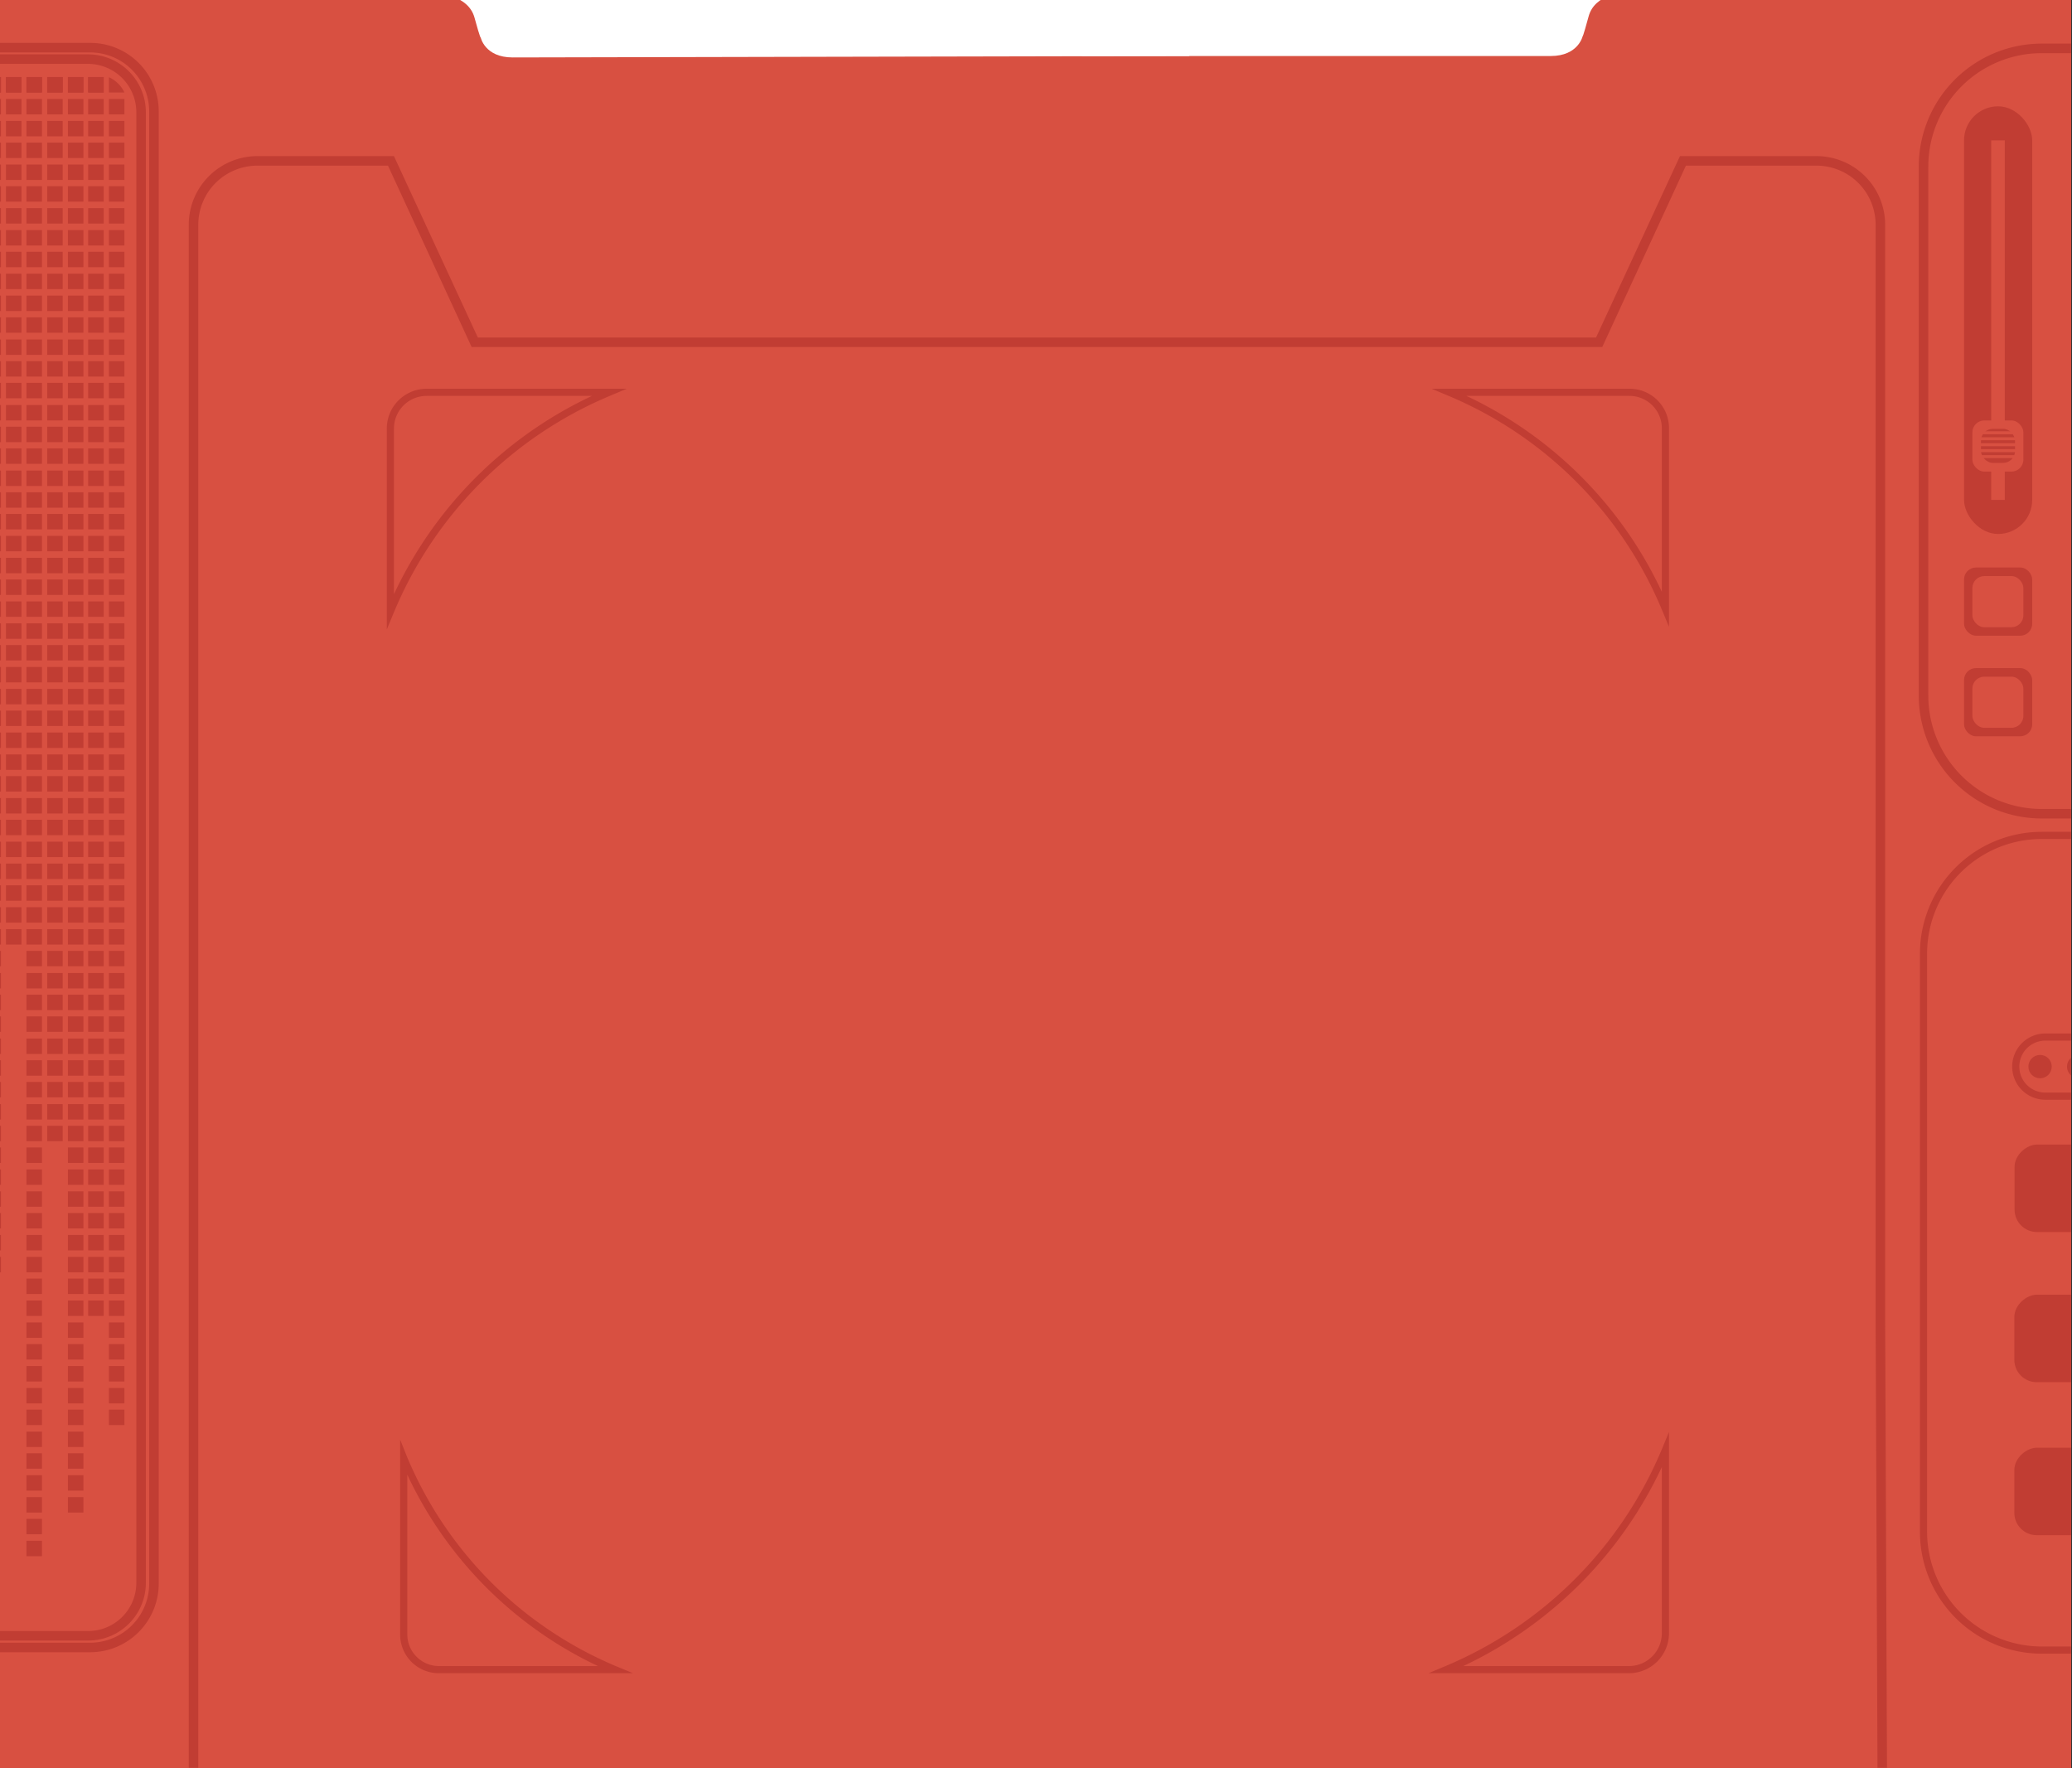 <?xml version="1.0" encoding="UTF-8"?> <svg xmlns="http://www.w3.org/2000/svg" xmlns:xlink="http://www.w3.org/1999/xlink" viewBox="0 0 869.4 741.9"><rect x="0" y="0" width="869.4" height="741.9" fill="#333333" stroke="none"/> <defs> <style>.a{fill:#c13d33;}.b{clip-path:url(#a);}.c{fill:#d85041;}.d{fill:#fff;}</style> <clipPath id="a"> <rect class="a" y="-0.3" width="869" height="742"></rect> </clipPath> </defs> <title>Монтажная область 19856</title> <rect class="a" y="-0.3" width="869" height="742"></rect> <g class="b"> <rect class="c" x="-192" y="-1.5" width="1306.4" height="777.23" transform="translate(922.4 774.2) rotate(180)"></rect> <rect class="c" width="1811" height="1138"></rect> <path class="a" d="M955.7,693.8h-99a51.1,51.1,0,0,1-51.1-51.1V400a51.1,51.1,0,0,1,51.1-51h99a51.1,51.1,0,0,1,51,51V642.7A51.1,51.1,0,0,1,955.7,693.8ZM856.7,352a48.1,48.1,0,0,0-48.1,48V642.7a48.2,48.2,0,0,0,48.1,48.1h99a48.1,48.1,0,0,0,48-48.1V400a48,48,0,0,0-48-48Z"></path> <path class="a" d="M955.7,343.4h-99a51.6,51.6,0,0,1-51.6-51.5V69.8a51.6,51.6,0,0,1,51.6-51.5h99a51.6,51.6,0,0,1,51.5,51.5V291.9A51.6,51.6,0,0,1,955.7,343.4Zm-99-321.1a47.6,47.6,0,0,0-47.6,47.5V291.9a47.6,47.6,0,0,0,47.6,47.5h99a47.5,47.5,0,0,0,47.5-47.5V69.8a47.5,47.5,0,0,0-47.5-47.5Z"></path> <path class="a" d="M632.4,816.9H107.9a28.8,28.8,0,0,1-28.7-28.8V94.2a28.8,28.8,0,0,1,28.7-28.7h57.4l35.2,76.1H669.7l35.2-76.1h57.4A28.8,28.8,0,0,1,791,94.2V553.4l1,244.5-130.9-7.6A28.8,28.8,0,0,1,632.4,816.9ZM162.8,69.5H107.9A24.8,24.8,0,0,0,83.2,94.2V788.1a24.8,24.8,0,0,0,24.7,24.8H632.4a24.8,24.8,0,0,0,24.8-24.8V786L788,793.6l-1-240.2V94.2a24.8,24.8,0,0,0-24.7-24.7H707.4l-35.1,76.1H197.9Z"></path> <path class="a" d="M37.8,693.2h-64A28.8,28.8,0,0,1-55,664.5V46.7A28.7,28.7,0,0,1-26.2,18h64A28.7,28.7,0,0,1,66.6,46.7V664.5A28.8,28.8,0,0,1,37.8,693.2ZM-26.2,22A24.8,24.8,0,0,0-51,46.7V664.5a24.8,24.8,0,0,0,24.8,24.7h64a24.8,24.8,0,0,0,24.8-24.7V46.7A24.8,24.8,0,0,0,37.8,22ZM36.9,688.3H-25.3a24.2,24.2,0,0,1-24.3-24.2V47.1A24.3,24.3,0,0,1-25.3,22.8H36.9A24.3,24.3,0,0,1,61.2,47.1v617A24.2,24.2,0,0,1,36.9,688.3ZM-25.3,26.8A20.3,20.3,0,0,0-45.6,47.1v617a20.2,20.2,0,0,0,20.3,20.2H36.9a20.2,20.2,0,0,0,20.3-20.2V47.1A20.3,20.3,0,0,0,36.9,26.8Z"></path> <path class="a" d="M45.7,32.4h0a13.1,13.1,0,0,1,6.5,6.4H45.7Z"></path> <rect class="a" x="45.7" y="41.5" width="6.5" height="6.47" transform="translate(97.9 89.5) rotate(180)"></rect> <rect class="a" x="45.7" y="50.7" width="6.5" height="6.47" transform="translate(97.9 107.9) rotate(180)"></rect> <rect class="a" x="45.7" y="59.9" width="6.5" height="6.47" transform="translate(97.9 126.2) rotate(180)"></rect> <rect class="a" x="45.7" y="69" width="6.5" height="6.47" transform="translate(97.9 144.5) rotate(180)"></rect> <rect class="a" x="45.7" y="78.2" width="6.5" height="6.47" transform="translate(97.9 162.8) rotate(180)"></rect> <rect class="a" x="45.7" y="87.4" width="6.5" height="6.47" transform="translate(97.9 181.2) rotate(180)"></rect> <rect class="a" x="45.7" y="96.5" width="6.5" height="6.47" transform="translate(97.9 199.5) rotate(180)"></rect> <rect class="a" x="45.7" y="105.7" width="6.5" height="6.47" transform="translate(97.9 217.8) rotate(180)"></rect> <rect class="a" x="45.7" y="114.9" width="6.5" height="6.47" transform="translate(97.9 236.2) rotate(180)"></rect> <rect class="a" x="45.7" y="124" width="6.5" height="6.47" transform="translate(97.9 254.5) rotate(180)"></rect> <rect class="a" x="45.7" y="133.2" width="6.5" height="6.47" transform="translate(97.9 272.8) rotate(180)"></rect> <rect class="a" x="45.7" y="142.3" width="6.5" height="6.47" transform="translate(97.9 291.2) rotate(180)"></rect> <rect class="a" x="45.7" y="151.5" width="6.5" height="6.47" transform="translate(97.9 309.5) rotate(180)"></rect> <rect class="a" x="45.7" y="160.7" width="6.5" height="6.47" transform="translate(97.9 327.8) rotate(180)"></rect> <rect class="a" x="45.7" y="169.8" width="6.5" height="6.47" transform="translate(97.9 346.2) rotate(180)"></rect> <rect class="a" x="45.7" y="179" width="6.5" height="6.47" transform="translate(97.9 364.5) rotate(180)"></rect> <rect class="a" x="45.7" y="188.2" width="6.5" height="6.47" transform="translate(97.9 382.8) rotate(180)"></rect> <rect class="a" x="45.7" y="197.3" width="6.5" height="6.47" transform="translate(97.9 401.2) rotate(180)"></rect> <rect class="a" x="45.7" y="206.5" width="6.5" height="6.47" transform="translate(97.9 419.5) rotate(180)"></rect> <rect class="a" x="45.7" y="215.7" width="6.5" height="6.47" transform="translate(97.9 437.8) rotate(180)"></rect> <rect class="a" x="45.7" y="224.8" width="6.5" height="6.47" transform="translate(97.9 456.1) rotate(180)"></rect> <rect class="a" x="45.7" y="234" width="6.5" height="6.47" transform="translate(97.9 474.5) rotate(180)"></rect> <rect class="a" x="45.7" y="243.2" width="6.5" height="6.47" transform="translate(97.9 492.8) rotate(180)"></rect> <rect class="a" x="45.7" y="252.3" width="6.5" height="6.47" transform="translate(97.9 511.1) rotate(180)"></rect> <rect class="a" x="45.7" y="261.5" width="6.5" height="6.47" transform="translate(97.9 529.5) rotate(180)"></rect> <rect class="a" x="45.7" y="270.7" width="6.5" height="6.47" transform="translate(97.9 547.8) rotate(180)"></rect> <rect class="a" x="45.7" y="279.8" width="6.5" height="6.47" transform="translate(97.9 566.1) rotate(180)"></rect> <rect class="a" x="45.7" y="289" width="6.5" height="6.47" transform="translate(97.9 584.5) rotate(180)"></rect> <rect class="a" x="45.7" y="298.2" width="6.5" height="6.47" transform="translate(97.9 602.8) rotate(180)"></rect> <rect class="a" x="45.7" y="307.3" width="6.5" height="6.47" transform="translate(97.9 621.1) rotate(180)"></rect> <rect class="a" x="45.7" y="316.5" width="6.5" height="6.47" transform="translate(97.9 639.5) rotate(180)"></rect> <rect class="a" x="45.7" y="325.7" width="6.5" height="6.47" transform="translate(97.9 657.8) rotate(180)"></rect> <rect class="a" x="45.7" y="334.8" width="6.5" height="6.47" transform="translate(97.9 676.1) rotate(180)"></rect> <rect class="a" x="45.7" y="344" width="6.5" height="6.47" transform="translate(97.9 694.4) rotate(180)"></rect> <rect class="a" x="45.7" y="353.2" width="6.5" height="6.47" transform="translate(97.9 712.8) rotate(180)"></rect> <rect class="a" x="45.7" y="362.3" width="6.5" height="6.47" transform="translate(97.9 731.1) rotate(180)"></rect> <rect class="a" x="45.7" y="371.5" width="6.5" height="6.47" transform="translate(97.9 749.4) rotate(180)"></rect> <rect class="a" x="45.7" y="380.7" width="6.5" height="6.47" transform="translate(97.9 767.8) rotate(180)"></rect> <rect class="a" x="45.7" y="389.8" width="6.5" height="6.47" transform="translate(97.9 786.1) rotate(180)"></rect> <rect class="a" x="45.7" y="399" width="6.5" height="6.47" transform="translate(97.9 804.4) rotate(180)"></rect> <rect class="a" x="45.7" y="408.1" width="6.5" height="6.47" transform="translate(97.9 822.8) rotate(180)"></rect> <rect class="a" x="45.7" y="417.3" width="6.5" height="6.47" transform="translate(97.9 841.1) rotate(180)"></rect> <rect class="a" x="45.7" y="426.5" width="6.5" height="6.47" transform="translate(97.9 859.4) rotate(180)"></rect> <rect class="a" x="45.7" y="435.6" width="6.5" height="6.47" transform="translate(97.9 877.8) rotate(180)"></rect> <rect class="a" x="45.7" y="444.8" width="6.5" height="6.47" transform="translate(97.9 896.1) rotate(180)"></rect> <rect class="a" x="45.7" y="454" width="6.5" height="6.47" transform="translate(97.9 914.4) rotate(180)"></rect> <rect class="a" x="45.7" y="463.1" width="6.5" height="6.47" transform="translate(97.9 932.8) rotate(180)"></rect> <rect class="a" x="45.7" y="472.3" width="6.5" height="6.47" transform="translate(97.9 951.1) rotate(180)"></rect> <rect class="a" x="45.7" y="481.5" width="6.5" height="6.47" transform="translate(97.9 969.4) rotate(180)"></rect> <rect class="a" x="45.7" y="490.6" width="6.5" height="6.47" transform="translate(97.9 987.7) rotate(180)"></rect> <rect class="a" x="45.7" y="499.8" width="6.5" height="6.47" transform="translate(97.9 1006.1) rotate(180)"></rect> <rect class="a" x="45.7" y="509" width="6.5" height="6.47" transform="translate(97.9 1024.4) rotate(180)"></rect> <rect class="a" x="45.7" y="518.1" width="6.5" height="6.47" transform="translate(97.9 1042.7) rotate(180)"></rect> <rect class="a" x="45.7" y="527.3" width="6.5" height="6.47" transform="translate(97.9 1061.1) rotate(180)"></rect> <rect class="a" x="45.7" y="536.5" width="6.5" height="6.47" transform="translate(97.9 1079.4) rotate(180)"></rect> <rect class="a" x="45.7" y="545.6" width="6.5" height="6.47" transform="translate(97.9 1097.7) rotate(180)"></rect> <rect class="a" x="45.7" y="554.8" width="6.5" height="6.47" transform="translate(97.9 1116.1) rotate(180)"></rect> <rect class="a" x="45.7" y="564" width="6.5" height="6.47" transform="translate(97.9 1134.4) rotate(180)"></rect> <rect class="a" x="45.7" y="573.1" width="6.5" height="6.47" transform="translate(97.9 1152.7) rotate(180)"></rect> <rect class="a" x="45.7" y="582.3" width="6.5" height="6.47" transform="translate(97.9 1171.1) rotate(180)"></rect> <rect class="a" x="45.7" y="591.5" width="6.5" height="6.47" transform="translate(97.9 1189.4) rotate(180)"></rect> <rect class="a" x="37.1" y="32.4" width="6.5" height="6.47" transform="translate(80.6 71.2) rotate(180)"></rect> <rect class="a" x="37.1" y="41.5" width="6.5" height="6.47" transform="translate(80.6 89.5) rotate(180)"></rect> <rect class="a" x="37.1" y="50.7" width="6.5" height="6.47" transform="translate(80.6 107.9) rotate(180)"></rect> <rect class="a" x="37.1" y="59.9" width="6.5" height="6.47" transform="translate(80.6 126.2) rotate(180)"></rect> <rect class="a" x="37.1" y="69" width="6.5" height="6.47" transform="translate(80.6 144.5) rotate(180)"></rect> <rect class="a" x="37.1" y="78.2" width="6.5" height="6.47" transform="translate(80.6 162.8) rotate(180)"></rect> <rect class="a" x="37.1" y="87.4" width="6.5" height="6.47" transform="translate(80.6 181.2) rotate(180)"></rect> <rect class="a" x="37.1" y="96.5" width="6.5" height="6.47" transform="translate(80.6 199.5) rotate(180)"></rect> <rect class="a" x="37.1" y="105.7" width="6.5" height="6.47" transform="translate(80.6 217.8) rotate(180)"></rect> <rect class="a" x="37.1" y="114.9" width="6.5" height="6.47" transform="translate(80.6 236.2) rotate(180)"></rect> <rect class="a" x="37.1" y="124" width="6.5" height="6.47" transform="translate(80.6 254.5) rotate(180)"></rect> <rect class="a" x="37.1" y="133.2" width="6.5" height="6.47" transform="translate(80.6 272.8) rotate(180)"></rect> <rect class="a" x="37.1" y="142.3" width="6.5" height="6.47" transform="translate(80.6 291.2) rotate(180)"></rect> <rect class="a" x="37.1" y="151.5" width="6.5" height="6.47" transform="translate(80.6 309.5) rotate(180)"></rect> <rect class="a" x="37.1" y="160.7" width="6.5" height="6.47" transform="translate(80.6 327.8) rotate(180)"></rect> <rect class="a" x="37.1" y="169.8" width="6.5" height="6.47" transform="translate(80.6 346.2) rotate(180)"></rect> <rect class="a" x="37.1" y="179" width="6.5" height="6.47" transform="translate(80.6 364.5) rotate(180)"></rect> <rect class="a" x="37.1" y="188.2" width="6.5" height="6.47" transform="translate(80.6 382.8) rotate(180)"></rect> <rect class="a" x="37.1" y="197.3" width="6.5" height="6.47" transform="translate(80.6 401.2) rotate(180)"></rect> <rect class="a" x="37.1" y="206.5" width="6.5" height="6.47" transform="translate(80.6 419.5) rotate(180)"></rect> <rect class="a" x="37.1" y="215.7" width="6.5" height="6.47" transform="translate(80.6 437.8) rotate(180)"></rect> <rect class="a" x="37.1" y="224.8" width="6.5" height="6.47" transform="translate(80.6 456.1) rotate(180)"></rect> <rect class="a" x="37.1" y="234" width="6.5" height="6.47" transform="translate(80.6 474.5) rotate(180)"></rect> <rect class="a" x="37.1" y="243.2" width="6.5" height="6.47" transform="translate(80.6 492.8) rotate(180)"></rect> <rect class="a" x="37.1" y="252.3" width="6.5" height="6.47" transform="translate(80.6 511.1) rotate(180)"></rect> <rect class="a" x="37.1" y="261.5" width="6.5" height="6.47" transform="translate(80.6 529.5) rotate(180)"></rect> <rect class="a" x="37.1" y="270.7" width="6.5" height="6.47" transform="translate(80.6 547.8) rotate(180)"></rect> <rect class="a" x="37.1" y="279.8" width="6.5" height="6.47" transform="translate(80.6 566.1) rotate(180)"></rect> <rect class="a" x="37.1" y="289" width="6.5" height="6.47" transform="translate(80.6 584.5) rotate(180)"></rect> <rect class="a" x="37.1" y="298.2" width="6.5" height="6.47" transform="translate(80.6 602.8) rotate(180)"></rect> <rect class="a" x="37.1" y="307.3" width="6.5" height="6.47" transform="translate(80.6 621.1) rotate(180)"></rect> <rect class="a" x="37.1" y="316.5" width="6.5" height="6.47" transform="translate(80.6 639.5) rotate(180)"></rect> <rect class="a" x="37.1" y="325.7" width="6.5" height="6.47" transform="translate(80.6 657.8) rotate(180)"></rect> <rect class="a" x="37.1" y="334.8" width="6.5" height="6.47" transform="translate(80.6 676.1) rotate(180)"></rect> <rect class="a" x="37.1" y="344" width="6.5" height="6.47" transform="translate(80.6 694.4) rotate(180)"></rect> <rect class="a" x="37.1" y="353.2" width="6.5" height="6.47" transform="translate(80.6 712.8) rotate(180)"></rect> <rect class="a" x="37.1" y="362.3" width="6.5" height="6.47" transform="translate(80.6 731.1) rotate(180)"></rect> <rect class="a" x="37.1" y="371.5" width="6.5" height="6.47" transform="translate(80.6 749.4) rotate(180)"></rect> <rect class="a" x="37.1" y="380.7" width="6.5" height="6.47" transform="translate(80.6 767.8) rotate(180)"></rect> <rect class="a" x="37.1" y="389.8" width="6.5" height="6.47" transform="translate(80.6 786.1) rotate(180)"></rect> <rect class="a" x="37.1" y="399" width="6.5" height="6.47" transform="translate(80.6 804.4) rotate(180)"></rect> <rect class="a" x="37.1" y="408.1" width="6.5" height="6.47" transform="translate(80.6 822.8) rotate(180)"></rect> <rect class="a" x="37.1" y="417.3" width="6.5" height="6.47" transform="translate(80.6 841.1) rotate(180)"></rect> <rect class="a" x="37.1" y="426.5" width="6.5" height="6.47" transform="translate(80.6 859.4) rotate(180)"></rect> <rect class="a" x="37.1" y="435.6" width="6.5" height="6.47" transform="translate(80.6 877.8) rotate(180)"></rect> <rect class="a" x="37.1" y="444.8" width="6.5" height="6.47" transform="translate(80.6 896.1) rotate(180)"></rect> <rect class="a" x="37.1" y="454" width="6.5" height="6.47" transform="translate(80.6 914.4) rotate(180)"></rect> <rect class="a" x="37.1" y="463.1" width="6.5" height="6.47" transform="translate(80.6 932.8) rotate(180)"></rect> <rect class="a" x="37.1" y="472.3" width="6.5" height="6.47" transform="translate(80.6 951.1) rotate(180)"></rect> <rect class="a" x="37.1" y="481.5" width="6.5" height="6.47" transform="translate(80.6 969.4) rotate(180)"></rect> <rect class="a" x="37.1" y="490.6" width="6.5" height="6.47" transform="translate(80.6 987.7) rotate(180)"></rect> <rect class="a" x="37.1" y="499.8" width="6.5" height="6.47" transform="translate(80.6 1006.1) rotate(180)"></rect> <rect class="a" x="37.1" y="509" width="6.5" height="6.47" transform="translate(80.6 1024.4) rotate(180)"></rect> <rect class="a" x="37.1" y="518.1" width="6.5" height="6.47" transform="translate(80.6 1042.7) rotate(180)"></rect> <rect class="a" x="37.1" y="527.3" width="6.5" height="6.47" transform="translate(80.6 1061.1) rotate(180)"></rect> <rect class="a" x="37.1" y="536.5" width="6.5" height="6.47" transform="translate(80.6 1079.4) rotate(180)"></rect> <rect class="a" x="37.1" y="545.6" width="6.5" height="6.47" transform="translate(80.6 1097.7) rotate(180)"></rect> <rect class="a" x="28.4" y="32.4" width="6.5" height="6.47" transform="translate(63.4 71.2) rotate(180)"></rect> <rect class="a" x="28.4" y="41.5" width="6.5" height="6.47" transform="translate(63.4 89.5) rotate(180)"></rect> <rect class="a" x="28.4" y="50.7" width="6.5" height="6.47" transform="translate(63.4 107.9) rotate(180)"></rect> <rect class="a" x="28.4" y="59.9" width="6.5" height="6.47" transform="translate(63.4 126.2) rotate(180)"></rect> <rect class="a" x="28.4" y="69" width="6.5" height="6.47" transform="translate(63.4 144.5) rotate(180)"></rect> <rect class="a" x="28.4" y="78.2" width="6.5" height="6.47" transform="translate(63.4 162.8) rotate(180)"></rect> <rect class="a" x="28.4" y="87.4" width="6.5" height="6.47" transform="translate(63.4 181.2) rotate(180)"></rect> <rect class="a" x="28.4" y="96.5" width="6.5" height="6.47" transform="translate(63.4 199.5) rotate(180)"></rect> <rect class="a" x="28.4" y="105.7" width="6.5" height="6.47" transform="translate(63.4 217.8) rotate(180)"></rect> <rect class="a" x="28.4" y="114.9" width="6.5" height="6.47" transform="translate(63.4 236.2) rotate(180)"></rect> <rect class="a" x="28.4" y="124" width="6.5" height="6.47" transform="translate(63.4 254.5) rotate(180)"></rect> <rect class="a" x="28.4" y="133.2" width="6.5" height="6.47" transform="translate(63.4 272.8) rotate(180)"></rect> <rect class="a" x="28.4" y="142.3" width="6.5" height="6.47" transform="translate(63.4 291.2) rotate(180)"></rect> <rect class="a" x="28.4" y="151.5" width="6.5" height="6.47" transform="translate(63.4 309.5) rotate(180)"></rect> <rect class="a" x="28.4" y="160.7" width="6.5" height="6.47" transform="translate(63.4 327.8) rotate(180)"></rect> <rect class="a" x="28.4" y="169.8" width="6.5" height="6.47" transform="translate(63.4 346.2) rotate(180)"></rect> <rect class="a" x="28.4" y="179" width="6.5" height="6.47" transform="translate(63.4 364.5) rotate(180)"></rect> <rect class="a" x="28.4" y="188.2" width="6.5" height="6.47" transform="translate(63.4 382.8) rotate(180)"></rect> <rect class="a" x="28.4" y="197.3" width="6.5" height="6.47" transform="translate(63.4 401.2) rotate(180)"></rect> <rect class="a" x="28.4" y="206.5" width="6.5" height="6.47" transform="translate(63.4 419.5) rotate(180)"></rect> <rect class="a" x="28.4" y="215.7" width="6.5" height="6.47" transform="translate(63.4 437.8) rotate(180)"></rect> <rect class="a" x="28.4" y="224.8" width="6.5" height="6.47" transform="translate(63.4 456.1) rotate(180)"></rect> <rect class="a" x="28.4" y="234" width="6.5" height="6.47" transform="translate(63.4 474.5) rotate(180)"></rect> <rect class="a" x="28.4" y="243.2" width="6.5" height="6.47" transform="translate(63.4 492.8) rotate(180)"></rect> <rect class="a" x="28.4" y="252.3" width="6.5" height="6.47" transform="translate(63.4 511.1) rotate(180)"></rect> <rect class="a" x="28.4" y="261.5" width="6.5" height="6.47" transform="translate(63.4 529.5) rotate(180)"></rect> <rect class="a" x="28.4" y="270.7" width="6.5" height="6.47" transform="translate(63.4 547.8) rotate(180)"></rect> <rect class="a" x="28.4" y="279.8" width="6.5" height="6.47" transform="translate(63.4 566.1) rotate(180)"></rect> <rect class="a" x="28.4" y="289" width="6.5" height="6.47" transform="translate(63.4 584.5) rotate(180)"></rect> <rect class="a" x="28.4" y="298.2" width="6.5" height="6.47" transform="translate(63.4 602.8) rotate(180)"></rect> <rect class="a" x="28.4" y="307.3" width="6.5" height="6.47" transform="translate(63.4 621.1) rotate(180)"></rect> <rect class="a" x="28.4" y="316.5" width="6.5" height="6.47" transform="translate(63.4 639.5) rotate(180)"></rect> <rect class="a" x="28.4" y="325.7" width="6.5" height="6.47" transform="translate(63.4 657.8) rotate(180)"></rect> <rect class="a" x="28.4" y="334.8" width="6.5" height="6.47" transform="translate(63.4 676.1) rotate(180)"></rect> <rect class="a" x="28.4" y="344" width="6.5" height="6.47" transform="translate(63.4 694.4) rotate(180)"></rect> <rect class="a" x="28.4" y="353.2" width="6.5" height="6.47" transform="translate(63.4 712.8) rotate(180)"></rect> <rect class="a" x="28.4" y="362.3" width="6.5" height="6.47" transform="translate(63.4 731.1) rotate(180)"></rect> <rect class="a" x="28.4" y="371.5" width="6.5" height="6.47" transform="translate(63.4 749.4) rotate(180)"></rect> <rect class="a" x="28.4" y="380.7" width="6.5" height="6.47" transform="translate(63.4 767.8) rotate(180)"></rect> <rect class="a" x="28.4" y="389.8" width="6.5" height="6.47" transform="translate(63.4 786.1) rotate(180)"></rect> <rect class="a" x="28.4" y="399" width="6.5" height="6.47" transform="translate(63.4 804.4) rotate(180)"></rect> <rect class="a" x="28.4" y="408.1" width="6.5" height="6.47" transform="translate(63.4 822.8) rotate(180)"></rect> <rect class="a" x="28.4" y="417.3" width="6.5" height="6.47" transform="translate(63.4 841.1) rotate(180)"></rect> <rect class="a" x="28.4" y="426.5" width="6.5" height="6.47" transform="translate(63.4 859.4) rotate(180)"></rect> <rect class="a" x="28.4" y="435.6" width="6.5" height="6.47" transform="translate(63.4 877.8) rotate(180)"></rect> <rect class="a" x="28.4" y="444.8" width="6.5" height="6.47" transform="translate(63.4 896.1) rotate(180)"></rect> <rect class="a" x="28.4" y="454" width="6.5" height="6.47" transform="translate(63.4 914.4) rotate(180)"></rect> <rect class="a" x="28.4" y="463.1" width="6.5" height="6.47" transform="translate(63.4 932.8) rotate(180)"></rect> <rect class="a" x="28.4" y="472.3" width="6.5" height="6.47" transform="translate(63.4 951.1) rotate(180)"></rect> <rect class="a" x="28.4" y="481.5" width="6.5" height="6.47" transform="translate(63.4 969.4) rotate(180)"></rect> <rect class="a" x="28.4" y="490.6" width="6.5" height="6.47" transform="translate(63.4 987.7) rotate(180)"></rect> <rect class="a" x="28.4" y="499.8" width="6.5" height="6.47" transform="translate(63.4 1006.1) rotate(180)"></rect> <rect class="a" x="28.4" y="509" width="6.5" height="6.47" transform="translate(63.4 1024.4) rotate(180)"></rect> <rect class="a" x="28.4" y="518.1" width="6.5" height="6.47" transform="translate(63.4 1042.7) rotate(180)"></rect> <rect class="a" x="28.4" y="527.3" width="6.5" height="6.47" transform="translate(63.4 1061.1) rotate(180)"></rect> <rect class="a" x="28.4" y="536.5" width="6.5" height="6.47" transform="translate(63.4 1079.4) rotate(180)"></rect> <rect class="a" x="28.4" y="545.6" width="6.5" height="6.47" transform="translate(63.4 1097.7) rotate(180)"></rect> <rect class="a" x="28.4" y="554.8" width="6.5" height="6.47" transform="translate(63.4 1116.1) rotate(180)"></rect> <rect class="a" x="28.4" y="564" width="6.5" height="6.47" transform="translate(63.4 1134.4) rotate(180)"></rect> <rect class="a" x="28.4" y="573.1" width="6.5" height="6.47" transform="translate(63.4 1152.7) rotate(180)"></rect> <rect class="a" x="28.4" y="582.3" width="6.5" height="6.47" transform="translate(63.4 1171.1) rotate(180)"></rect> <rect class="a" x="28.4" y="591.5" width="6.5" height="6.47" transform="translate(63.4 1189.4) rotate(180)"></rect> <rect class="a" x="28.4" y="600.6" width="6.5" height="6.47" transform="translate(63.4 1207.7) rotate(180)"></rect> <rect class="a" x="28.4" y="609.8" width="6.5" height="6.47" transform="translate(63.4 1226) rotate(180)"></rect> <rect class="a" x="28.4" y="619" width="6.5" height="6.47" transform="translate(63.4 1244.4) rotate(180)"></rect> <rect class="a" x="28.4" y="628.1" width="6.5" height="6.47" transform="translate(63.4 1262.7) rotate(180)"></rect> <rect class="a" x="19.8" y="32.4" width="6.5" height="6.47" transform="translate(46.1 71.2) rotate(180)"></rect> <rect class="a" x="19.8" y="41.5" width="6.5" height="6.47" transform="translate(46.1 89.5) rotate(180)"></rect> <rect class="a" x="19.8" y="50.7" width="6.5" height="6.47" transform="translate(46.1 107.9) rotate(180)"></rect> <rect class="a" x="19.8" y="59.9" width="6.5" height="6.47" transform="translate(46.1 126.2) rotate(180)"></rect> <rect class="a" x="19.8" y="69" width="6.5" height="6.47" transform="translate(46.1 144.5) rotate(180)"></rect> <rect class="a" x="19.8" y="78.2" width="6.5" height="6.47" transform="translate(46.1 162.8) rotate(180)"></rect> <rect class="a" x="19.8" y="87.4" width="6.5" height="6.47" transform="translate(46.1 181.2) rotate(180)"></rect> <rect class="a" x="19.8" y="96.5" width="6.5" height="6.47" transform="translate(46.1 199.5) rotate(180)"></rect> <rect class="a" x="19.8" y="105.7" width="6.5" height="6.47" transform="translate(46.1 217.8) rotate(180)"></rect> <rect class="a" x="19.8" y="114.9" width="6.5" height="6.47" transform="translate(46.1 236.2) rotate(180)"></rect> <rect class="a" x="19.8" y="124" width="6.5" height="6.47" transform="translate(46.1 254.5) rotate(180)"></rect> <rect class="a" x="19.8" y="133.2" width="6.5" height="6.47" transform="translate(46.1 272.8) rotate(180)"></rect> <rect class="a" x="19.8" y="142.3" width="6.5" height="6.47" transform="translate(46.1 291.2) rotate(180)"></rect> <rect class="a" x="19.8" y="151.5" width="6.5" height="6.47" transform="translate(46.1 309.5) rotate(180)"></rect> <rect class="a" x="19.8" y="160.7" width="6.5" height="6.47" transform="translate(46.1 327.8) rotate(180)"></rect> <rect class="a" x="19.8" y="169.8" width="6.5" height="6.47" transform="translate(46.1 346.2) rotate(180)"></rect> <rect class="a" x="19.8" y="179" width="6.5" height="6.47" transform="translate(46.1 364.5) rotate(180)"></rect> <rect class="a" x="19.8" y="188.2" width="6.5" height="6.47" transform="translate(46.1 382.8) rotate(180)"></rect> <rect class="a" x="19.8" y="197.3" width="6.5" height="6.47" transform="translate(46.1 401.2) rotate(180)"></rect> <rect class="a" x="19.8" y="206.5" width="6.5" height="6.47" transform="translate(46.1 419.5) rotate(180)"></rect> <rect class="a" x="19.8" y="215.7" width="6.5" height="6.47" transform="translate(46.1 437.8) rotate(180)"></rect> <rect class="a" x="19.8" y="224.8" width="6.5" height="6.47" transform="translate(46.1 456.1) rotate(180)"></rect> <rect class="a" x="19.8" y="234" width="6.5" height="6.47" transform="translate(46.1 474.5) rotate(180)"></rect> <rect class="a" x="19.8" y="243.2" width="6.5" height="6.47" transform="translate(46.1 492.8) rotate(180)"></rect> <rect class="a" x="19.8" y="252.3" width="6.5" height="6.47" transform="translate(46.1 511.1) rotate(180)"></rect> <rect class="a" x="19.8" y="261.5" width="6.5" height="6.47" transform="translate(46.1 529.5) rotate(180)"></rect> <rect class="a" x="19.8" y="270.7" width="6.5" height="6.47" transform="translate(46.1 547.8) rotate(180)"></rect> <rect class="a" x="19.8" y="279.8" width="6.5" height="6.47" transform="translate(46.1 566.1) rotate(180)"></rect> <rect class="a" x="19.8" y="289" width="6.5" height="6.47" transform="translate(46.1 584.5) rotate(180)"></rect> <rect class="a" x="19.8" y="298.2" width="6.5" height="6.47" transform="translate(46.1 602.8) rotate(180)"></rect> <rect class="a" x="19.8" y="307.3" width="6.5" height="6.47" transform="translate(46.1 621.1) rotate(180)"></rect> <rect class="a" x="19.8" y="316.5" width="6.5" height="6.47" transform="translate(46.1 639.5) rotate(180)"></rect> <rect class="a" x="19.8" y="325.7" width="6.5" height="6.47" transform="translate(46.1 657.8) rotate(180)"></rect> <rect class="a" x="19.8" y="334.8" width="6.5" height="6.47" transform="translate(46.1 676.1) rotate(180)"></rect> <rect class="a" x="19.8" y="344" width="6.5" height="6.47" transform="translate(46.1 694.4) rotate(180)"></rect> <rect class="a" x="19.8" y="353.2" width="6.5" height="6.47" transform="translate(46.1 712.8) rotate(180)"></rect> <rect class="a" x="19.8" y="362.3" width="6.5" height="6.47" transform="translate(46.1 731.1) rotate(180)"></rect> <rect class="a" x="19.8" y="371.5" width="6.5" height="6.47" transform="translate(46.1 749.4) rotate(180)"></rect> <rect class="a" x="19.8" y="380.7" width="6.5" height="6.47" transform="translate(46.1 767.8) rotate(180)"></rect> <rect class="a" x="19.8" y="389.8" width="6.5" height="6.47" transform="translate(46.1 786.1) rotate(180)"></rect> <rect class="a" x="19.8" y="399" width="6.5" height="6.47" transform="translate(46.1 804.4) rotate(180)"></rect> <rect class="a" x="19.8" y="408.1" width="6.5" height="6.47" transform="translate(46.1 822.8) rotate(180)"></rect> <rect class="a" x="19.8" y="417.3" width="6.5" height="6.47" transform="translate(46.1 841.1) rotate(180)"></rect> <rect class="a" x="19.8" y="426.5" width="6.5" height="6.47" transform="translate(46.1 859.4) rotate(180)"></rect> <rect class="a" x="19.8" y="435.6" width="6.5" height="6.47" transform="translate(46.1 877.8) rotate(180)"></rect> <rect class="a" x="19.8" y="444.8" width="6.5" height="6.47" transform="translate(46.1 896.1) rotate(180)"></rect> <rect class="a" x="19.8" y="454" width="6.5" height="6.47" transform="translate(46.1 914.4) rotate(180)"></rect> <rect class="a" x="19.8" y="463.1" width="6.5" height="6.47" transform="translate(46.1 932.8) rotate(180)"></rect> <rect class="a" x="19.8" y="472.3" width="6.5" height="6.47" transform="translate(46.1 951.1) rotate(180)"></rect> <rect class="a" x="11.2" y="32.4" width="6.5" height="6.47" transform="translate(28.8 71.2) rotate(180)"></rect> <rect class="a" x="11.2" y="41.5" width="6.5" height="6.47" transform="translate(28.8 89.5) rotate(180)"></rect> <rect class="a" x="11.2" y="50.7" width="6.5" height="6.47" transform="translate(28.8 107.9) rotate(180)"></rect> <rect class="a" x="11.2" y="59.9" width="6.5" height="6.47" transform="translate(28.8 126.2) rotate(180)"></rect> <rect class="a" x="11.2" y="69" width="6.5" height="6.47" transform="translate(28.8 144.5) rotate(180)"></rect> <rect class="a" x="11.2" y="78.2" width="6.5" height="6.47" transform="translate(28.8 162.8) rotate(180)"></rect> <rect class="a" x="11.2" y="87.4" width="6.5" height="6.47" transform="translate(28.8 181.2) rotate(180)"></rect> <rect class="a" x="11.2" y="96.5" width="6.5" height="6.47" transform="translate(28.8 199.5) rotate(180)"></rect> <rect class="a" x="11.2" y="105.7" width="6.5" height="6.47" transform="translate(28.8 217.8) rotate(180)"></rect> <rect class="a" x="11.2" y="114.9" width="6.5" height="6.47" transform="translate(28.8 236.2) rotate(180)"></rect> <rect class="a" x="11.2" y="124" width="6.5" height="6.47" transform="translate(28.8 254.5) rotate(180)"></rect> <rect class="a" x="11.2" y="133.2" width="6.5" height="6.47" transform="translate(28.8 272.8) rotate(180)"></rect> <rect class="a" x="11.2" y="142.3" width="6.5" height="6.47" transform="translate(28.8 291.2) rotate(180)"></rect> <rect class="a" x="11.2" y="151.5" width="6.5" height="6.47" transform="translate(28.8 309.5) rotate(180)"></rect> <rect class="a" x="11.2" y="160.7" width="6.5" height="6.47" transform="translate(28.8 327.8) rotate(180)"></rect> <rect class="a" x="11.2" y="169.8" width="6.5" height="6.47" transform="translate(28.8 346.2) rotate(180)"></rect> <rect class="a" x="11.2" y="179" width="6.5" height="6.47" transform="translate(28.8 364.5) rotate(180)"></rect> <rect class="a" x="11.2" y="188.2" width="6.5" height="6.47" transform="translate(28.8 382.8) rotate(180)"></rect> <rect class="a" x="11.2" y="197.3" width="6.5" height="6.47" transform="translate(28.8 401.2) rotate(180)"></rect> <rect class="a" x="11.2" y="206.5" width="6.5" height="6.47" transform="translate(28.8 419.5) rotate(180)"></rect> <rect class="a" x="11.2" y="215.7" width="6.5" height="6.47" transform="translate(28.8 437.8) rotate(180)"></rect> <rect class="a" x="11.2" y="224.8" width="6.5" height="6.47" transform="translate(28.8 456.1) rotate(180)"></rect> <rect class="a" x="11.2" y="234" width="6.5" height="6.47" transform="translate(28.8 474.5) rotate(180)"></rect> <rect class="a" x="11.2" y="243.2" width="6.5" height="6.47" transform="translate(28.8 492.8) rotate(180)"></rect> <rect class="a" x="11.2" y="252.3" width="6.5" height="6.47" transform="translate(28.8 511.1) rotate(180)"></rect> <rect class="a" x="11.2" y="261.5" width="6.5" height="6.47" transform="translate(28.8 529.5) rotate(180)"></rect> <rect class="a" x="11.2" y="270.7" width="6.5" height="6.47" transform="translate(28.8 547.8) rotate(180)"></rect> <rect class="a" x="11.2" y="279.8" width="6.5" height="6.47" transform="translate(28.8 566.1) rotate(180)"></rect> <rect class="a" x="11.2" y="289" width="6.5" height="6.47" transform="translate(28.8 584.5) rotate(180)"></rect> <rect class="a" x="11.2" y="298.2" width="6.5" height="6.47" transform="translate(28.8 602.8) rotate(180)"></rect> <rect class="a" x="11.2" y="307.3" width="6.5" height="6.47" transform="translate(28.8 621.1) rotate(180)"></rect> <rect class="a" x="11.2" y="316.5" width="6.5" height="6.47" transform="translate(28.8 639.5) rotate(180)"></rect> <rect class="a" x="11.2" y="325.7" width="6.5" height="6.47" transform="translate(28.8 657.8) rotate(180)"></rect> <rect class="a" x="11.2" y="334.8" width="6.5" height="6.47" transform="translate(28.8 676.1) rotate(180)"></rect> <rect class="a" x="11.2" y="344" width="6.5" height="6.47" transform="translate(28.8 694.4) rotate(180)"></rect> <rect class="a" x="11.2" y="353.2" width="6.5" height="6.47" transform="translate(28.8 712.8) rotate(180)"></rect> <rect class="a" x="11.2" y="362.3" width="6.5" height="6.47" transform="translate(28.8 731.1) rotate(180)"></rect> <rect class="a" x="11.2" y="371.5" width="6.5" height="6.47" transform="translate(28.8 749.4) rotate(180)"></rect> <rect class="a" x="11.2" y="380.7" width="6.5" height="6.47" transform="translate(28.8 767.8) rotate(180)"></rect> <rect class="a" x="11.2" y="389.8" width="6.5" height="6.47" transform="translate(28.8 786.1) rotate(180)"></rect> <rect class="a" x="11.2" y="399" width="6.5" height="6.47" transform="translate(28.8 804.4) rotate(180)"></rect> <rect class="a" x="11.2" y="408.1" width="6.5" height="6.47" transform="translate(28.8 822.8) rotate(180)"></rect> <rect class="a" x="11.2" y="417.3" width="6.5" height="6.47" transform="translate(28.8 841.1) rotate(180)"></rect> <rect class="a" x="11.2" y="426.5" width="6.5" height="6.47" transform="translate(28.8 859.4) rotate(180)"></rect> <rect class="a" x="11.2" y="435.6" width="6.5" height="6.47" transform="translate(28.8 877.8) rotate(180)"></rect> <rect class="a" x="11.2" y="444.8" width="6.5" height="6.47" transform="translate(28.8 896.1) rotate(180)"></rect> <rect class="a" x="11.2" y="454" width="6.5" height="6.47" transform="translate(28.8 914.4) rotate(180)"></rect> <rect class="a" x="11.2" y="463.1" width="6.5" height="6.47" transform="translate(28.8 932.8) rotate(180)"></rect> <rect class="a" x="11.2" y="472.3" width="6.5" height="6.47" transform="translate(28.8 951.1) rotate(180)"></rect> <rect class="a" x="11.2" y="481.5" width="6.5" height="6.47" transform="translate(28.8 969.4) rotate(180)"></rect> <rect class="a" x="11.2" y="490.6" width="6.5" height="6.47" transform="translate(28.8 987.7) rotate(180)"></rect> <rect class="a" x="11.2" y="499.8" width="6.5" height="6.47" transform="translate(28.8 1006.1) rotate(180)"></rect> <rect class="a" x="11.2" y="509" width="6.5" height="6.47" transform="translate(28.8 1024.4) rotate(180)"></rect> <rect class="a" x="11.2" y="518.1" width="6.5" height="6.47" transform="translate(28.8 1042.7) rotate(180)"></rect> <rect class="a" x="11.2" y="527.3" width="6.5" height="6.47" transform="translate(28.8 1061.1) rotate(180)"></rect> <rect class="a" x="11.2" y="536.5" width="6.5" height="6.47" transform="translate(28.8 1079.4) rotate(180)"></rect> <rect class="a" x="11.2" y="545.6" width="6.5" height="6.47" transform="translate(28.8 1097.7) rotate(180)"></rect> <rect class="a" x="11.2" y="554.8" width="6.5" height="6.47" transform="translate(28.8 1116.1) rotate(180)"></rect> <rect class="a" x="11.2" y="564" width="6.5" height="6.47" transform="translate(28.8 1134.4) rotate(180)"></rect> <rect class="a" x="11.2" y="573.1" width="6.5" height="6.47" transform="translate(28.8 1152.7) rotate(180)"></rect> <rect class="a" x="11.2" y="582.3" width="6.5" height="6.47" transform="translate(28.8 1171.1) rotate(180)"></rect> <rect class="a" x="11.2" y="591.5" width="6.5" height="6.47" transform="translate(28.8 1189.4) rotate(180)"></rect> <rect class="a" x="11.2" y="600.6" width="6.5" height="6.47" transform="translate(28.8 1207.7) rotate(180)"></rect> <rect class="a" x="11.2" y="609.8" width="6.5" height="6.47" transform="translate(28.8 1226) rotate(180)"></rect> <rect class="a" x="11.2" y="619" width="6.5" height="6.47" transform="translate(28.8 1244.4) rotate(180)"></rect> <rect class="a" x="11.2" y="628.1" width="6.5" height="6.47" transform="translate(28.8 1262.7) rotate(180)"></rect> <rect class="a" x="11.2" y="637.3" width="6.5" height="6.47" transform="translate(28.8 1281) rotate(180)"></rect> <rect class="a" x="11.2" y="646.5" width="6.5" height="6.47" transform="translate(28.8 1299.4) rotate(180)"></rect> <rect class="a" x="2.6" y="32.4" width="6.5" height="6.47" transform="translate(11.6 71.2) rotate(180)"></rect> <rect class="a" x="2.6" y="41.5" width="6.5" height="6.47" transform="translate(11.6 89.5) rotate(180)"></rect> <rect class="a" x="2.6" y="50.7" width="6.5" height="6.47" transform="translate(11.6 107.9) rotate(180)"></rect> <rect class="a" x="2.6" y="59.9" width="6.5" height="6.47" transform="translate(11.6 126.2) rotate(180)"></rect> <rect class="a" x="2.6" y="69" width="6.5" height="6.47" transform="translate(11.6 144.5) rotate(180)"></rect> <rect class="a" x="2.6" y="78.2" width="6.5" height="6.47" transform="translate(11.6 162.8) rotate(180)"></rect> <rect class="a" x="2.6" y="87.4" width="6.5" height="6.47" transform="translate(11.6 181.2) rotate(180)"></rect> <rect class="a" x="2.6" y="96.5" width="6.5" height="6.47" transform="translate(11.6 199.5) rotate(180)"></rect> <rect class="a" x="2.6" y="105.7" width="6.5" height="6.47" transform="translate(11.6 217.8) rotate(180)"></rect> <rect class="a" x="2.6" y="114.9" width="6.5" height="6.47" transform="translate(11.6 236.2) rotate(180)"></rect> <rect class="a" x="2.6" y="124" width="6.5" height="6.47" transform="translate(11.6 254.5) rotate(180)"></rect> <rect class="a" x="2.6" y="133.2" width="6.5" height="6.47" transform="translate(11.6 272.8) rotate(180)"></rect> <rect class="a" x="2.6" y="142.3" width="6.5" height="6.47" transform="translate(11.6 291.2) rotate(180)"></rect> <rect class="a" x="2.6" y="151.5" width="6.5" height="6.47" transform="translate(11.6 309.5) rotate(180)"></rect> <rect class="a" x="2.6" y="160.7" width="6.5" height="6.47" transform="translate(11.6 327.8) rotate(180)"></rect> <rect class="a" x="2.6" y="169.8" width="6.5" height="6.47" transform="translate(11.6 346.2) rotate(180)"></rect> <rect class="a" x="2.6" y="179" width="6.5" height="6.47" transform="translate(11.6 364.5) rotate(180)"></rect> <rect class="a" x="2.6" y="188.2" width="6.5" height="6.47" transform="translate(11.6 382.8) rotate(180)"></rect> <rect class="a" x="2.6" y="197.3" width="6.5" height="6.47" transform="translate(11.6 401.2) rotate(180)"></rect> <rect class="a" x="2.6" y="206.5" width="6.5" height="6.47" transform="translate(11.6 419.5) rotate(180)"></rect> <rect class="a" x="2.6" y="215.7" width="6.5" height="6.47" transform="translate(11.6 437.8) rotate(180)"></rect> <rect class="a" x="2.6" y="224.8" width="6.5" height="6.47" transform="translate(11.6 456.1) rotate(180)"></rect> <rect class="a" x="2.6" y="234" width="6.5" height="6.47" transform="translate(11.6 474.5) rotate(180)"></rect> <rect class="a" x="2.6" y="243.2" width="6.5" height="6.47" transform="translate(11.6 492.8) rotate(180)"></rect> <rect class="a" x="2.6" y="252.3" width="6.5" height="6.47" transform="translate(11.6 511.1) rotate(180)"></rect> <rect class="a" x="2.6" y="261.5" width="6.5" height="6.47" transform="translate(11.6 529.5) rotate(180)"></rect> <rect class="a" x="2.6" y="270.7" width="6.5" height="6.47" transform="translate(11.6 547.8) rotate(180)"></rect> <rect class="a" x="2.6" y="279.8" width="6.5" height="6.47" transform="translate(11.6 566.1) rotate(180)"></rect> <rect class="a" x="2.6" y="289" width="6.5" height="6.47" transform="translate(11.6 584.5) rotate(180)"></rect> <rect class="a" x="2.6" y="298.2" width="6.5" height="6.47" transform="translate(11.6 602.8) rotate(180)"></rect> <rect class="a" x="2.6" y="307.3" width="6.5" height="6.47" transform="translate(11.6 621.1) rotate(180)"></rect> <rect class="a" x="2.6" y="316.5" width="6.5" height="6.47" transform="translate(11.6 639.5) rotate(180)"></rect> <rect class="a" x="2.6" y="325.7" width="6.5" height="6.47" transform="translate(11.6 657.8) rotate(180)"></rect> <rect class="a" x="2.6" y="334.8" width="6.5" height="6.47" transform="translate(11.6 676.1) rotate(180)"></rect> <rect class="a" x="2.6" y="344" width="6.5" height="6.47" transform="translate(11.6 694.4) rotate(180)"></rect> <rect class="a" x="2.6" y="353.2" width="6.5" height="6.47" transform="translate(11.6 712.8) rotate(180)"></rect> <rect class="a" x="2.6" y="362.3" width="6.5" height="6.47" transform="translate(11.6 731.1) rotate(180)"></rect> <rect class="a" x="2.6" y="371.5" width="6.5" height="6.47" transform="translate(11.6 749.4) rotate(180)"></rect> <rect class="a" x="2.6" y="380.7" width="6.5" height="6.47" transform="translate(11.6 767.8) rotate(180)"></rect> <rect class="a" x="2.6" y="389.8" width="6.5" height="6.47" transform="translate(11.6 786.1) rotate(180)"></rect> <rect class="a" x="-6.1" y="32.4" width="6.5" height="6.47" transform="translate(-5.7 71.2) rotate(180)"></rect> <rect class="a" x="-6.1" y="41.5" width="6.5" height="6.47" transform="translate(-5.7 89.5) rotate(180)"></rect> <rect class="a" x="-6.1" y="50.7" width="6.5" height="6.47" transform="translate(-5.7 107.9) rotate(180)"></rect> <rect class="a" x="-6.1" y="59.9" width="6.5" height="6.47" transform="translate(-5.7 126.2) rotate(180)"></rect> <rect class="a" x="-6.1" y="69" width="6.5" height="6.47" transform="translate(-5.7 144.5) rotate(180)"></rect> <rect class="a" x="-6.1" y="78.2" width="6.5" height="6.47" transform="translate(-5.7 162.8) rotate(180)"></rect> <rect class="a" x="-6.1" y="87.4" width="6.5" height="6.47" transform="translate(-5.7 181.2) rotate(180)"></rect> <rect class="a" x="-6.1" y="96.5" width="6.5" height="6.47" transform="translate(-5.7 199.5) rotate(180)"></rect> <rect class="a" x="-6.1" y="105.7" width="6.5" height="6.47" transform="translate(-5.7 217.8) rotate(180)"></rect> <rect class="a" x="-6.1" y="114.9" width="6.5" height="6.47" transform="translate(-5.7 236.2) rotate(180)"></rect> <rect class="a" x="-6.1" y="124" width="6.5" height="6.47" transform="translate(-5.7 254.5) rotate(180)"></rect> <rect class="a" x="-6.1" y="133.2" width="6.5" height="6.47" transform="translate(-5.7 272.8) rotate(180)"></rect> <rect class="a" x="-6.1" y="142.3" width="6.5" height="6.47" transform="translate(-5.7 291.2) rotate(180)"></rect> <rect class="a" x="-6.1" y="151.5" width="6.5" height="6.47" transform="translate(-5.7 309.5) rotate(180)"></rect> <rect class="a" x="-6.1" y="160.7" width="6.5" height="6.47" transform="translate(-5.7 327.8) rotate(180)"></rect> <rect class="a" x="-6.1" y="169.8" width="6.5" height="6.47" transform="translate(-5.7 346.2) rotate(180)"></rect> <rect class="a" x="-6.1" y="179" width="6.5" height="6.47" transform="translate(-5.7 364.5) rotate(180)"></rect> <rect class="a" x="-6.1" y="188.2" width="6.5" height="6.47" transform="translate(-5.7 382.8) rotate(180)"></rect> <rect class="a" x="-6.1" y="197.3" width="6.5" height="6.47" transform="translate(-5.7 401.2) rotate(180)"></rect> <rect class="a" x="-6.1" y="206.5" width="6.5" height="6.47" transform="translate(-5.7 419.5) rotate(180)"></rect> <rect class="a" x="-6.1" y="215.7" width="6.5" height="6.47" transform="translate(-5.7 437.8) rotate(180)"></rect> <rect class="a" x="-6.1" y="224.8" width="6.5" height="6.47" transform="translate(-5.7 456.1) rotate(180)"></rect> <rect class="a" x="-6.1" y="234" width="6.5" height="6.47" transform="translate(-5.7 474.5) rotate(180)"></rect> <rect class="a" x="-6.1" y="243.2" width="6.5" height="6.47" transform="translate(-5.7 492.8) rotate(180)"></rect> <rect class="a" x="-6.1" y="252.3" width="6.5" height="6.47" transform="translate(-5.7 511.1) rotate(180)"></rect> <rect class="a" x="-6.1" y="261.5" width="6.5" height="6.47" transform="translate(-5.7 529.5) rotate(180)"></rect> <rect class="a" x="-6.1" y="270.7" width="6.5" height="6.47" transform="translate(-5.7 547.8) rotate(180)"></rect> <rect class="a" x="-6.1" y="279.8" width="6.5" height="6.47" transform="translate(-5.7 566.1) rotate(180)"></rect> <rect class="a" x="-6.1" y="289" width="6.5" height="6.47" transform="translate(-5.7 584.5) rotate(180)"></rect> <rect class="a" x="-6.1" y="298.2" width="6.5" height="6.47" transform="translate(-5.7 602.8) rotate(180)"></rect> <rect class="a" x="-6.1" y="307.3" width="6.5" height="6.47" transform="translate(-5.7 621.1) rotate(180)"></rect> <rect class="a" x="-6.1" y="316.5" width="6.5" height="6.47" transform="translate(-5.7 639.5) rotate(180)"></rect> <rect class="a" x="-6.1" y="325.7" width="6.5" height="6.47" transform="translate(-5.7 657.8) rotate(180)"></rect> <rect class="a" x="-6.1" y="334.8" width="6.5" height="6.47" transform="translate(-5.7 676.1) rotate(180)"></rect> <rect class="a" x="-6.1" y="344" width="6.5" height="6.47" transform="translate(-5.7 694.4) rotate(180)"></rect> <rect class="a" x="-6.1" y="353.2" width="6.5" height="6.47" transform="translate(-5.7 712.8) rotate(180)"></rect> <rect class="a" x="-6.1" y="362.3" width="6.5" height="6.47" transform="translate(-5.7 731.1) rotate(180)"></rect> <rect class="a" x="-6.1" y="371.5" width="6.5" height="6.47" transform="translate(-5.7 749.4) rotate(180)"></rect> <rect class="a" x="-6.1" y="380.7" width="6.5" height="6.47" transform="translate(-5.7 767.8) rotate(180)"></rect> <rect class="a" x="-6.1" y="389.8" width="6.5" height="6.47" transform="translate(-5.7 786.1) rotate(180)"></rect> <rect class="a" x="-6.1" y="399" width="6.5" height="6.47" transform="translate(-5.7 804.4) rotate(180)"></rect> <rect class="a" x="-6.1" y="408.1" width="6.5" height="6.47" transform="translate(-5.7 822.8) rotate(180)"></rect> <rect class="a" x="-6.1" y="417.3" width="6.5" height="6.47" transform="translate(-5.7 841.1) rotate(180)"></rect> <rect class="a" x="-6.1" y="426.5" width="6.5" height="6.47" transform="translate(-5.7 859.4) rotate(180)"></rect> <rect class="a" x="-6.1" y="435.6" width="6.5" height="6.47" transform="translate(-5.7 877.8) rotate(180)"></rect> <rect class="a" x="-6.1" y="444.8" width="6.5" height="6.47" transform="translate(-5.7 896.1) rotate(180)"></rect> <rect class="a" x="-6.1" y="454" width="6.5" height="6.47" transform="translate(-5.7 914.4) rotate(180)"></rect> <rect class="a" x="-6.1" y="463.1" width="6.5" height="6.47" transform="translate(-5.7 932.8) rotate(180)"></rect> <rect class="a" x="-6.1" y="472.3" width="6.5" height="6.47" transform="translate(-5.7 951.1) rotate(180)"></rect> <rect class="a" x="-6.1" y="481.5" width="6.5" height="6.47" transform="translate(-5.7 969.4) rotate(180)"></rect> <rect class="a" x="-6.1" y="490.6" width="6.5" height="6.47" transform="translate(-5.7 987.7) rotate(180)"></rect> <rect class="a" x="-6.1" y="499.8" width="6.5" height="6.47" transform="translate(-5.7 1006.1) rotate(180)"></rect> <rect class="a" x="-6.1" y="509" width="6.5" height="6.47" transform="translate(-5.7 1024.4) rotate(180)"></rect> <rect class="a" x="-6.1" y="518.1" width="6.5" height="6.47" transform="translate(-5.7 1042.7) rotate(180)"></rect> <rect class="a" x="-6.1" y="527.3" width="6.5" height="6.47" transform="translate(-5.7 1061.1) rotate(180)"></rect> <rect class="a" x="37.1" y="32.4" width="6.5" height="6.47" transform="translate(80.6 71.2) rotate(180)"></rect> <rect class="a" x="28.4" y="32.4" width="6.5" height="6.47" transform="translate(63.4 71.2) rotate(180)"></rect> <rect class="a" x="19.8" y="32.4" width="6.5" height="6.47" transform="translate(46.1 71.2) rotate(180)"></rect> <rect class="a" x="11.2" y="32.4" width="6.5" height="6.47" transform="translate(28.8 71.2) rotate(180)"></rect> <rect class="a" x="2.6" y="32.4" width="6.5" height="6.47" transform="translate(11.6 71.2) rotate(180)"></rect> <rect class="a" x="-6.1" y="32.4" width="6.5" height="6.47" transform="translate(-5.7 71.2) rotate(180)"></rect> <rect class="a" x="846.8" y="605.8" width="36.7" height="39.9" rx="9.4" transform="translate(239.4 1490.9) rotate(-90)"></rect> <rect class="a" x="846.8" y="541.6" width="36.7" height="39.9" rx="9.4" transform="translate(303.6 1426.7) rotate(-90)"></rect> <rect class="a" x="846.8" y="478.6" width="36.7" height="39.9" rx="9.4" transform="translate(366.7 1363.7) rotate(-90)"></rect> <path class="a" d="M870,461.4H858.2a13.9,13.9,0,0,1,0-27.8H870a13.9,13.9,0,0,1,0,27.8Zm-11.8-24.8a10.9,10.9,0,0,0,0,21.8H870a10.9,10.9,0,0,0,0-21.8Z"></path> <circle class="a" cx="872.2" cy="447.5" r="4.9"></circle> <circle class="a" cx="856" cy="447.5" r="4.9"></circle> <rect class="a" x="869.2" y="280.3" width="28.6" height="28.6" rx="5"></rect> <rect class="a" x="869.2" y="238.1" width="28.6" height="28.6" rx="5"></rect> <rect class="a" x="869.2" y="44.6" width="28.6" height="179.43" rx="14.3"></rect> <rect class="a" x="824.1" y="280.3" width="28.6" height="28.6" rx="5"></rect> <rect class="c" x="827.6" y="283.9" width="21.4" height="21.45" rx="5"></rect> <rect class="a" x="824.1" y="238.1" width="28.6" height="28.6" rx="5"></rect> <rect class="c" x="827.6" y="241.7" width="21.4" height="21.45" rx="5"></rect> <rect class="a" x="824.1" y="44.6" width="28.6" height="179.43" rx="14.3"></rect> <rect class="c" x="835.5" y="58.9" width="5.7" height="150.84"></rect> <rect class="c" x="827.6" y="176.4" width="21.4" height="21.45" rx="5"></rect> <rect class="a" x="831.2" y="179.9" width="14.3" height="14.3" rx="5"></rect> <rect class="c" x="830.1" y="191" width="16.7" height="1.25" transform="translate(1676.9 383.2) rotate(180)"></rect> <rect class="c" x="830.1" y="188.5" width="16.7" height="1.25" transform="translate(1676.9 378.2) rotate(180)"></rect> <rect class="c" x="830.1" y="185.9" width="16.7" height="1.25" transform="translate(1676.9 373.1) rotate(180)"></rect> <rect class="c" x="830.1" y="183.4" width="16.7" height="1.25" transform="translate(1676.9 368.1) rotate(180)"></rect> <rect class="c" x="830.1" y="180.9" width="16.7" height="1.25" transform="translate(1676.9 363.1) rotate(180)"></rect> <path class="a" d="M683.5,702H599.4l6.9-2.9a169.4,169.4,0,0,0,91.1-91.3l2.9-7v84.4A16.8,16.8,0,0,1,683.5,702ZM614,699h69.5a13.8,13.8,0,0,0,13.8-13.8V615.5A173.7,173.7,0,0,1,614,699Z"></path> <path class="a" d="M265.6,702H184.1a16.2,16.2,0,0,1-16.2-16.3V604l2.8,7a163.8,163.8,0,0,0,87.9,88.1Zm-94.7-83.3v67A13.3,13.3,0,0,0,184.1,699h66.8A166.9,166.9,0,0,1,170.9,618.7Z"></path> <path class="a" d="M162.3,264.1V179.8A16.7,16.7,0,0,1,179,163.1h84l-6.9,2.9a169,169,0,0,0-90.9,91.1Zm16.7-98a13.7,13.7,0,0,0-13.7,13.7v69.5a172.7,172.7,0,0,1,83.1-83.2Z"></path> <path class="a" d="M700.3,263l-2.9-7a167,167,0,0,0-89.8-90l-6.9-2.9h83a16.5,16.5,0,0,1,16.6,16.5Zm-85-96.9a170.6,170.6,0,0,1,82,82.2V179.6a13.6,13.6,0,0,0-13.6-13.5Z"></path> <path class="d" d="M183.9-2.7s12.6.6,15.2,10.1,2.6,8.3,2.6,8.3,1.7,8.4,13.4,8.4L499,23.5V-20l-325.8.6Z"></path> <path class="d" d="M681.8-3.3s-12.6.6-15.2,10.1-2.5,8.3-2.5,8.3-1.8,8.4-13.4,8.4H454V-20H692.6Z"></path> </g> </svg> 
